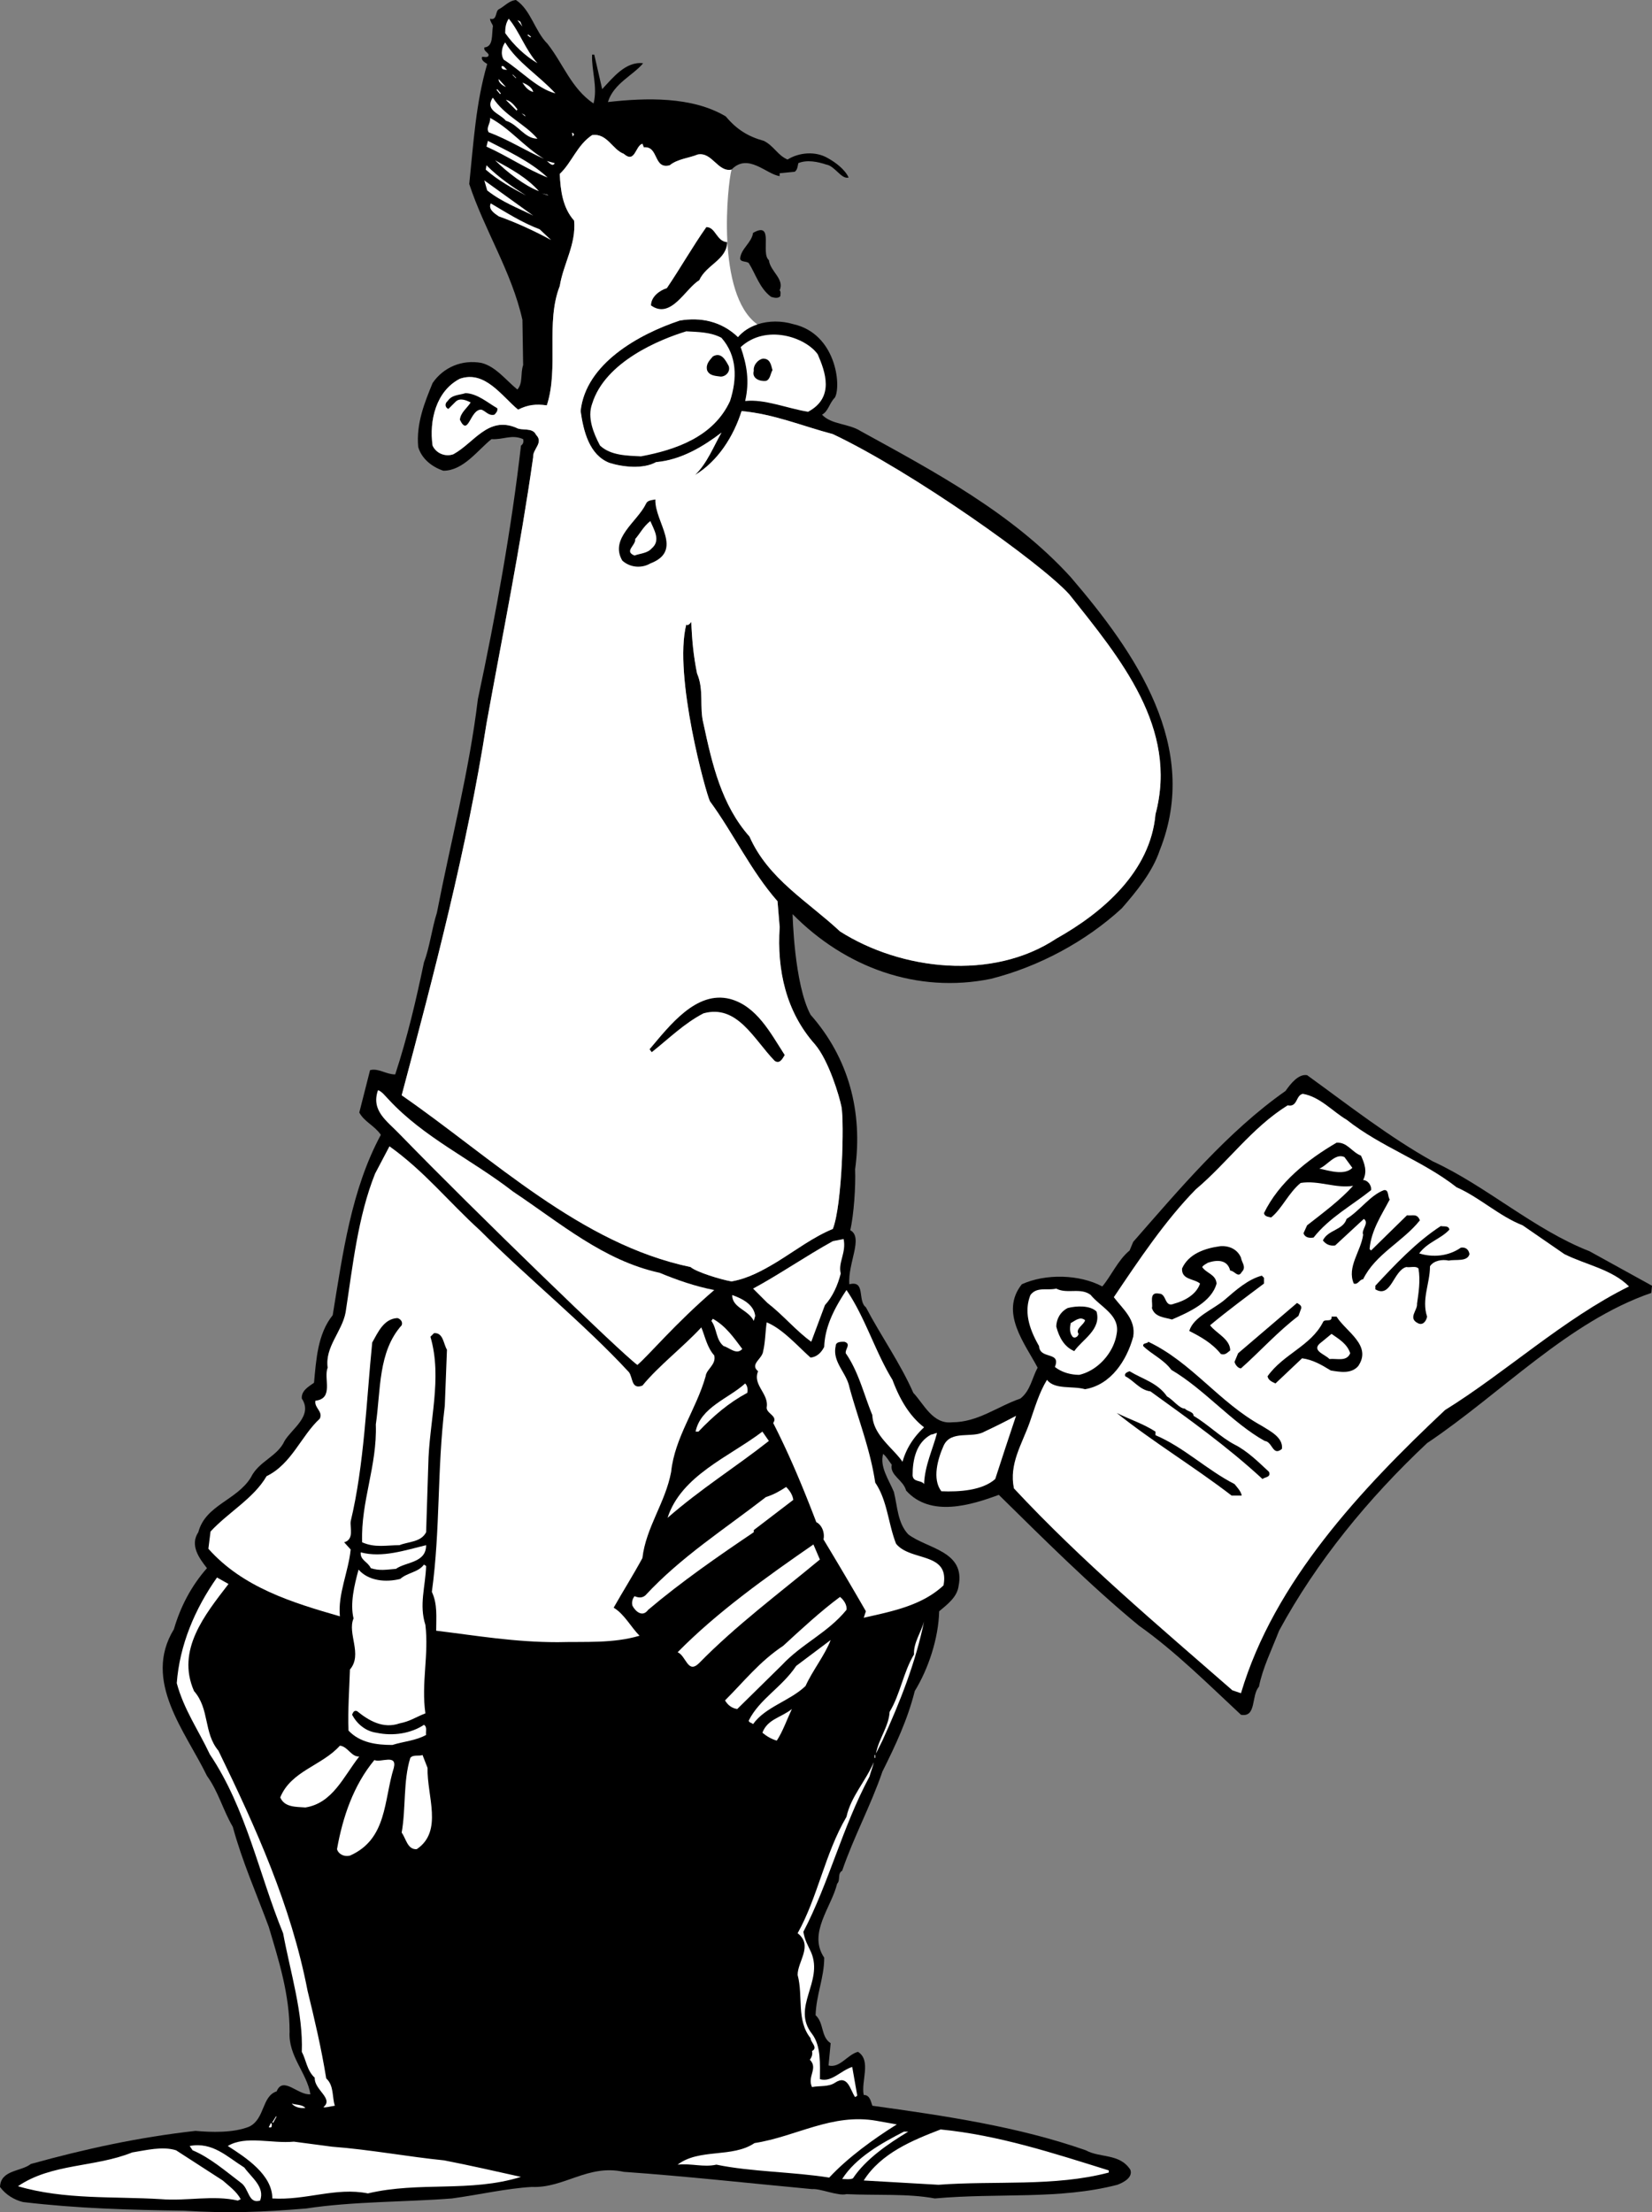 <svg xmlns="http://www.w3.org/2000/svg" width="229.898" height="307.813"><rect width="100%" height="100%" fill="#808080" stroke="none"/><path d="M76.2 6.102c2.198 2.8 3.3 6.199 6.398 8.3.601-2.3-.297-4.601-.2-6.8h.301l1.102 4.8c1.5-1.601 3.297-3.902 5.699-3.601-1.402 1.699-4.102 2.8-4.902 5.398 5.3-.597 11.703-.797 16.402 2 1.5 1.801 3.098 2.801 5.3 3.403 1.4.699 1.9 2 3.298 2.597 1.601-1 3.902-1.199 5.601-.199 1.102.602 2.399 1.602 2.899 2.7-1 .3-1.899-1.598-3.098-1.798-1.2-.402-2.7-.703-3.902-.203-.098.403-.098.903-.5 1.203l-2.098.2v.398c-1.8-.2-4.402-3.3-6.7-.898-1.902.398-2.702-2.5-4.702-2.102-1.2.5-2.797.602-3.899 1.5-2.3.602-1.5-2.7-3.601-2.5l-.2-.5c-1 .3-1 2.8-2.597 1.402-1.602-.601-2.301-2.902-4.403-2.601-2.097 1.398-2.8 3.8-4.5 5.398.102 2.301.403 4.703 2 6.5.301 3.301-1.5 6-2 9.102-2 5.101-.097 11.398-1.8 16.601-1.5-.203-2.598-.101-4 .598C69.8 55.102 67.5 51.5 64 52.7c-3.3 1.702-4.3 5.8-3.8 9.3.5 1.102 1.8 1.602 2.898 1.2 2.902-1.598 4.8-5.298 8.703-3.7.797.5 2.297-.098 2.797 1 1.101 1.102-.5 2-.399 3.102-1.8 12.699-4.3 24.898-6.5 37.097C65 118 60.4 135.5 55.9 152.402c12.699 8.797 24.902 20.7 40.199 23.899.8.699 4.226 1.75 5.703 2 2.297-.399 4.297-1.5 6.297-2.7 2.601-1.601 5.101-3.5 7.8-4.601 1.301-3.3 1.602-14.898 1.2-17-.297-1.5-1.774-6.45-3.7-8.7-4-4.5-5.3-10.3-4.898-16.3l-.3-3.598c-3.7-4.203-6.102-9.402-9.4-13.902-.5-.898-5.1-17.45-3.3-24.598.3.297.8-.5.7-.402.1 2.602.3 4.7.8 7.2 1 2.3.3 4.702.898 7 1.2 5.6 2.5 11.3 6.403 15.702 2.597 5.899 8.097 9 12.597 13.2 8.5 5.398 21.2 6.898 30.102 1 6.598-3.7 13.098-9.403 13.8-17.301 3.2-12-4.902-21.7-12-30.602-3.976-4.398-21.902-17.097-32.902-22.297-4.199-1.101-8.199-2.8-12.699-3.203-1.101 3.5-3.3 7-6.5 8.903 1.7-1.602 2.602-4 3.7-5.903-2.5 1.903-5.598 3.801-9.098 4.102-1.801 1-4.602.699-6.5.101C82 63.301 81.199 60 80.8 57.2c.699-6.597 8.097-10.699 13.797-12.597 2.902-.5 5.8.097 8.101 2.3.715-.836 1.653-1.418 2.696-1.765 1.574-.528 3.378-.52 5.003-.035 5.926 1.324 6.7 8.5 5.801 10.199-.8.8-.898 1.898-1.8 2.398 1.3 1.403 3.699 1.203 5.402 2.301C130 65.602 140.898 71.402 149 80.3c9.098 10.602 18.098 23.7 12.398 38-1 3-3.199 5.7-5.3 8.102-5 4.598-11.5 8.098-18.2 9.797-10.3 2.102-20.3-1.597-27.597-9 0 0 .199 9.703 2.5 14 5.297 6 7.297 13.5 6.199 21.5.098 2.301-.176 6.375-.676 8.477 1.875 1-.375 4.625-.125 7.523 2.301-.597 1.102 2.301 2.301 3.203 2.098 4 4.8 7.797 6.598 11.899 1.5 1.601 2.703 4.398 5.402 4.101 3.598 0 6.3-2.203 9.5-3.3 1.398-1.102 1.598-2.801 2.398-4.301-1.8-3.399-5.3-7.7-2.199-11.602 3.301-1.5 8-1.398 11.2.301 1.199-1.398 2.199-3.7 3.8-5l.5-1.2c6.399-7.3 13.2-15.398 21.2-21 .699-1 1.8-2.398 3-2.198 5.8 4.199 11.402 8.597 17.5 12 7.402 3.398 14.101 9.5 21.8 12.5l8.7 4.8-.098 1c-11.602 4-20.903 14-31.203 20.899-8.2 7.699-15.399 16.5-20.598 26.101-1 2.598-2.3 5.2-2.8 7.797-1.102 1.203-.302 4.301-2.5 3.903-4.302-4-9.102-8.801-14.2-12.403-6.7-5.5-13.602-12.398-19.5-18.199-3.8 1.402-9.5 3.2-12.902-.598-.399-1.5-2.297-2.101-2-3.601-.399-.5-.7-1.102-1.2-1.5-.5 1.8.801 3.601 1.5 5.3.5 2 .5 4.301 2 5.899 2.602 2 8 2.3 7 7.2-.199 1.5-1.5 2.5-2.699 3.5-.101 3.8-1.5 8-3.398 11.1-1 4-2.703 7.602-4.5 11.2-1.602 4.7-4 9.102-5.602 13.8-.699.4-.199 1.302-.699 1.802-.8 3.3-4.102 6.898-1.8 10.3 0 2.797-1.102 5.098-1.2 8 1.2 1.098.7 3 2.098 3.899l-.297 3.101c1.597.399 2.597-1.5 4.097-1.902 1.903 1.2.403 4.102.801 6 .899 0 1 1 1.2 1.5 10.101 1.402 20.3 2.902 29.699 6.2 2 1.1 4.703.402 6.203 2.702.398 1.098-1 1.797-1.801 2.098-8.102 2.102-16.5 1.102-25.402 1.902-3.797-.703-8-.402-12.297-.601-1.203.3-3.602-.801-4.801-.7-8.602-.8-17.602-1.8-26.2-2.402-5-1.097-8.3 2.301-12.8 2.102-3.5.199-7.402 1.101-11.102 1.601-6.3.5-13.8.399-20.3 1.399-6.098.5-10.797.699-17 .3-7.598-.101-14.797-.3-22.399-1.199-1.199-.3-2.398-1-3.199-2.101.098-2.399 2.898-2.102 4.3-3.2 7.598-2.101 14.9-3.699 22.9-4.601 2.198.2 5.3.3 7.5-.598 2.198-1.101 1.698-4.203 3.8-4.902.898-2.2 3 .602 4.7.402-.5-3-3.102-5.3-2.9-8.703 0-5.199-1.5-9.898-2.902-14.597-1.699-4.602-3.699-9.102-5-13.903-1.398-2.398-2-4.898-3.597-7.097-3-6.2-9-13.2-4.602-20.403.899-3.097 2.399-6 4.602-8.5-1.102-1.398-2.403-3.199-1.203-5 1-3.797 5.3-4.398 7.3-7.597 1.102-2.301 3.7-2.903 4.7-5.102 1-1.7 4-3.5 2.402-5.898-.102-1.102 1-1.7 1.7-2.2.3-3.203.5-6.8 2.6-9.402 1.4-8.598 2.598-17.5 6.7-25.098-.902-1.3-2.3-1.8-3-3.101l1.5-5.899c1.2-.3 2.2.598 3.5.598 1.7-5.2 2.898-10.3 4-15.598.8-2.101 1.098-4.703 1.8-6.902 1.9-9.8 4.5-19.7 5.7-29.7 2.5-11.698 4.7-23.898 6-35.3.3-.2.398-.5.3-.898-1.6-.7-2.702.097-4.402 0C66.5 62.602 64.5 65.5 61.7 65.5c-1.5-.5-3-1.598-3.5-3.3-.3-3.298.899-6.2 2-8.9 1.5-2.198 4.102-3.3 6.801-2.8 2 .5 3.398 2.402 5 3.7.8-.9.398-2.2.8-3.4l-.1-6.3c-1.5-6.7-5.302-12.5-7.4-18.898.598-5.7.9-11.2 2.5-16.7-.3-.203-.902-.5-.702-1 .3 0 .902.2.902-.3-.2-.403-.7-.5-.602-1 1.301-.102 1-1.801 1.2-3-.098-.301-.399-.602-.399-1 1 .3.7-1 1.2-1.301C70.198.902 70.8.1 71.8 0c2.097 1.402 2.597 4.3 4.398 6.102"/><path fill="#fff" d="M101.8 23.602c-1.902.398-2.702-2.5-4.702-2.102-1.2.5-2.797.602-3.899 1.5-2.3.602-1.5-2.7-3.601-2.5l-.2-.5c-1 .3-1 2.8-2.597 1.402-1.602-.601-2.301-2.902-4.403-2.601-2.097 1.398-2.8 3.8-4.5 5.398.102 2.301.403 4.703 2 6.5.301 3.301-1.5 6-2 9.102-2 5.101-.097 11.398-1.8 16.601-1.5-.203-2.598-.101-4 .598C69.8 55.102 67.5 51.5 64 52.7c-3.3 1.702-4.3 5.8-3.8 9.3.5 1.102 1.8 1.602 2.898 1.2 2.902-1.598 4.8-5.298 8.703-3.7.797.5 2.297-.098 2.797 1 1.101 1.102-.5 2-.399 3.102-1.8 12.699-4.3 24.898-6.5 37.097C65 118 60.4 135.5 55.9 152.402c12.699 8.797 24.902 20.7 40.199 23.899.8.699 4.226 1.75 5.703 2 2.297-.399 4.297-1.5 6.297-2.7 2.601-1.601 5.101-3.5 7.8-4.601 1.301-3.3 1.602-14.898 1.2-17-.297-1.5-1.774-6.45-3.7-8.7-4-4.5-5.3-10.3-4.898-16.3l-.3-3.598c-3.7-4.203-6.102-9.402-9.4-13.902-.5-.898-5.1-17.45-3.3-24.598.3.297.8-.5.7-.402.1 2.602.3 4.7.8 7.2 1 2.3.3 4.702.898 7 1.2 5.6 2.5 11.3 6.403 15.702 2.597 5.899 8.097 9 12.597 13.2 8.5 5.398 21.2 6.898 30.102 1 6.598-3.7 13.098-9.403 13.8-17.301 3.2-12-4.902-21.7-12-30.602-3.976-4.398-21.902-17.097-32.902-22.297-4.199-1.101-8.199-2.8-12.699-3.203-1.101 3.5-3.3 7-6.5 8.903 1.7-1.602 2.602-4 3.7-5.903-2.5 1.903-5.598 3.801-9.098 4.102-1.801 1-4.602.699-6.5.101C82 63.301 81.199 60 80.8 57.2c.699-6.597 8.097-10.699 13.797-12.597 2.902-.5 5.8.097 8.101 2.3.715-.836 1.653-1.418 2.696-1.765-5.82-4.211-4.122-19.61-3.594-21.535M74.8 8.8c-1.702-1-3.3-2.5-4.5-4.198 0-.801.098-1.403.5-2 1.5 1.8 2.298 4.3 4 6.199M72.7 3.7l-.7-.9.398.2zm.698 1.202.102-.101.398.3-.097.098-.403-.297M77.3 13c-2.6-.7-4.702-3.098-7.202-4.7-.5-.8-.2-1.898.203-2.398C72 8.7 74.898 10.402 77.3 13m-6.702-3.3c-.098 0-.899.1-.797-.5.398-.098.5.402.797.5m.702.702h.098l.403.399v.101l-.5-.5m-.903 1.7c-.3-.102-1.097-.602-1-1.102l1 1.102m3.802.698c-.7-.198-1.102-.698-1.5-1.3.6.2 1.398.7 1.5 1.3m-5.102-.3.101-.098.5.598-.101.102-.5-.602m5.702 6.8c-1.8 0-2.702-2-4.402-2.5-.8-1-2.898-1.398-1.898-3.1l.098-.098c1.601 2.5 4.402 3.597 6.203 5.699M72 15.2l-.102.202-1.5-1.5c.7.098 1.2.797 1.602 1.297m1.098 1.001-.598-.5c.2.202.598.202.598.5m2.602 5.902c-2.5-1.102-5-2.7-7.7-3.7-.402-.703.3-1.203.2-2 2.8 1.5 4.698 4 7.5 5.7m4.198-3.402-.199.3-.101-.5c.101-.098.203.102.3.2m-3.8 5.902.101.097c-2.8-1.097-5.601-3-8.5-4.297l.2-.8c2.699 1.398 5.8 2.8 8.199 5m-1.098 2c-1.902-.7-4.402-2.602-6.102-4.301 2.2 1.199 4.403 2.398 6.102 4.3m2.2-3.901c-.302.6-.802-.098-1.102-.298l1.101.297M73.2 27.2c-1.9-1-3.9-2.098-5.602-3.598l.101-.602c1.7 1.7 3.602 3 5.5 4.2M74.2 30c-2-1-4.4-1.898-6.4-3.5l-.402-1.398L74.2 30"/><path fill="#fff" d="m76.3 27.2-.902-.298.801.2zm-1.202 4.702 1.601 1.5c-2.398-1.3-4.8-2.402-7.3-3.3-.598-.403-1.5-1-1.098-1.801 2.199 1.3 4.398 2.699 6.797 3.601"/><path d="M101.2 33.7c-.102 2.5-2.9 3.1-3.9 5.3-1.902 1.102-3.902 5.5-6.702 3.5 0-1.2 1.203-2.098 2.203-2.398 1.898-2.801 3.597-5.801 5.5-8.5 1.297 0 1.398 2 2.898 2.097M107 36.2c.2 1.6 2.2 2.6 1.5 4.202.2.2.098.5.098.797-.297.403-1 .203-1.297.102-1.602-1.2-2.102-3.102-3.102-4.7-.398-.3-1.101-.101-1.199-.601.098-1.398 1.598-2.2 1.8-3.598 3-1.703 1 2.797 2.2 3.797"/><path fill="#fff" d="M100.398 47c2.2 2.5 2.2 5.7 1.2 8.8-2.297 5-7.598 6.802-12.399 7.7-1.898-.098-4.199-.098-5.699-1.5-.902-1.7-1.8-3.898-1.102-5.8 1.801-5.9 9.5-9 13.102-10.098 1.7.097 3.398.097 4.898.898m13.402 2.3c1.024 2.376 2.4 6-1.35 8-3-.5-6.052-1.8-8.75-1.5.624-2.75.25-5-.626-7.5 3.5-3.25 9.024-1.398 10.727 1"/><path d="M101.398 50.902c.301.797-.398 1.5-1.097 1.5-.703-.101-1.602-.101-1.903-.902-.199-.898.403-1.398.801-1.898 1.2-.7 1.801.597 2.2 1.3m6.101.598c-.3.5-.3 1.3-.902 1.5-.797.102-2-.3-1.7-1.398-.097-.801.602-1.602 1.301-1.7 1 0 1.102.899 1.301 1.598m-38.3 5.3c.1.4-.2.7-.4.9-.8.202-1.202-.5-1.8-.7-1.602-.098-1.8 3.902-3 1.402.098-1 1-1.601 1.5-2.402-.602-.3-1.5-.7-2.102-.098l-1 1c-.5-.203-.5-.8-.097-1.101.597-.899 1.597-.801 2.5-1.102 1.699.102 3 1.301 4.398 2.102M91.2 69.5c-.102 3.2 4 7.102-.7 8.902-1.2.7-2.8.598-3.902-.402-1.797-3.098 2.101-5.398 3.3-7.898.2-.5.801-.5 1.301-.602"/><path fill="#fff" d="M90.7 76.3c-.602.7-1.602.7-2.4 1-1.5-.6.2-1.398.098-2.3.7-.8 1.102-1.7 2.102-2.5.5 1.2 1.5 2.7.2 3.8"/><path d="M109.2 146.8c-.302.5-.7 1.302-1.4.802-2.902-3-5.202-7.903-9.902-6.602-2.699 1.402-4.8 3.5-7.199 5.402l-.3-.402c2.8-3.3 6.5-8.2 11.199-7 3.703 1 5.601 4.7 7.601 7.8"/><path fill="#fff" d="M54.098 153c4.902 5.3 11.5 8.3 17.3 12.8C78 170.2 84 175.403 91.801 177.103c2.398 1 5 1.898 7.597 2.398-5.449 4.676-9.199 9.176-10.699 10.426-2.25-1.625-22.601-21.324-33-32.024-1.8-1.902-4.101-3.3-3.101-6.203.5.102 1.101.903 1.5 1.301m133.3 2.799c4.801 3.802 10.602 5.7 15.301 9.4 3.2 1.402 5.899 4 9.2 5.3l5.8 4c3 1.5 6.602 2.102 9 4.5-9.101 4.5-17.199 12-25.601 17.2-11.7 11-23.797 23.902-28.399 39.402l-1.199-.403c-10.3-9-20.902-17.898-30.402-28.097-.7-3.403 1.101-6.102 2.203-9.2.699-2 1.297-4.101 2.398-5.902 1.102 1.402 3.5.8 5.301 1.3 3.598-.6 5.8-4 6.7-7.3.398-2.398-1.4-3.8-2.7-5.5 3.5-5.2 7.098-10.598 11.398-15 4.403-3.7 7.801-8.598 12.801-11.7 1.399.302 1.102-1.398 2.102-1.6 2.398.402 4.199 2.5 6.097 3.6"/><path d="M189.398 160.8c.5 1.102.903 2.2.301 3.4.602 0 1.2.702 1.102 1.402-2.602 2.097-5.801 3.8-8 6.597-.602.102-1.203 0-1.403-.597l.5-1.102c2.301-1.8 4.602-3.5 6.403-5.5-2.403.402-4.801-.8-7.301-.398-1.7 1.398-2.602 3.597-4.102 4.8-.398-.101-.898-.101-1-.601 2.102-4.301 6-7.399 10.102-9.801 1.5-.098 2.098 1.3 3.398 1.8"/><path fill="#fff" d="M66.8 171.2c6.7 6.702 14.5 13 20.7 19.702.598.7.3 2.5 1.898 1.899C91.7 190 95 187.5 97.598 184.699c.5 1.203.8 2.801 1.8 3.903.301 1.3-1.097 1.898-1.199 2.898-1.3 4.602-4.3 8.5-4.8 13.3-.801 4.302-3.5 7.7-4 12-1.301 2.4-2.7 4.602-4 6.9 1.5.902 2.402 2.702 3.601 3.902-3.7 1.097-7.5.8-11.402.898-6 0-11.2-.898-16.899-1.598 0-1.902.2-3.703-.601-5.402 1.203-8.8.703-16.898 1.8-25.898l.301-7.801c-.5-.801-.5-2.399-1.8-2.301l-.5.5c1.699 5.8-.2 11.8-.301 17.902L59.3 213.2c-.703 1.403-2.5 1.301-3.703 1.801-1.797 0-3.399.402-5.2-.398-.199-5.7 2.102-10.602 1.903-16.403.699-4.797.297-10.097 3.597-13.797.2-.5-.199-.902-.597-1-1.903.098-2.703 2-3.5 3.399-.801 7.898-1.102 17-3 24.898-.102.903.5 2.5-.903 2.903l.903 1c-.301 3.097-1.801 6.199-1.5 9.3-6.602-1.902-13.5-4-18.301-9.402l.3-2.398c2.5-2.7 6-4.602 7.798-7.7 3.5-1.703 4.8-5.601 7.402-8 .5-1-.8-1.5-.602-2.5 2.602-.3 1.102-3.101 1.7-4.601-.399-2.899 2-5 2.5-7.7 1-6.5 1.703-13.3 4.101-19.3l2-3.801c4.899 3.5 8.2 7.7 12.602 11.7m121.4-8.701c-1.102 1.102-3.2.402-4.602.102 1.101-.403 2.203-2.2 3.5-1.602l1.101 1.5"/><path d="M193.398 166.902c-1.097 2.098-2.597 4.297-2.8 6.899l.203.199 5-4.898c.797.097 1.398-.301 1.797.699-2.399 3-6.2 4.699-7.899 8.199-.5 0-.699.8-1.3.602-1-2.301 1-4.5 1.3-6.801-.3-.7.899-1.602.102-2.2l-4 3.7c-.801.101-1.301-.2-1.703-.7.703-1.5 2.8-1.402 3.3-3 1.903-1.199 3.301-3.3 5.2-4 .703-.101.5.899.8 1.301m8.302 4.2c-1.2 1.3-3 1.699-4.2 3.3 1.898.598 4.098.399 5.8-.8.7-.102 1.098.3 1.2.898-.3 1.102-1.902.7-2.902.902-.899-.203-2.098 0-2.598.797 0 2.403-1.2 4.602-.402 7-.098.602-.598 1.301-1.297.903-1.403-.7 0-1.801-.102-2.7.2-1.402.5-3.203.2-4.902-.399-.398-1.098-.098-1.7-.2-1.8.5-2.101 4.4-4.3 3.102v-.5c2.601-2.8 5.699-6.101 9.101-8.3.5.097 1.098-.102 1.2.5"/><path fill="#fff" d="M117 177.2c-.402 1.6-1.102 3.202-2.2 4.402l-1.902 5.097c-2.097-1.5-3.898-3.699-6.097-5.398l-2-2c3.699-2 7.297-4.5 11.097-6.602l1.5-.297c.403 1.899-.8 3.297-.398 4.797"/><path d="M172.7 175c.1.7.8 1.3.1 2-.5.902-1-.2-1.6-.2-.4-1.6-1.9-1.5-3.102-1.1-.297.202-.598.3-.797.6.597.9 1.898 1 2 2.302-.703 2.597-3.903 4-6.203 5-1-.301-2.399-.301-2.797-1.602.199-.598-.5-2.3 1-2 1.097 0 .699 2 2.097 1.402 1.5-.402 3.102-1.3 3.602-2.8-.8-.7-2.602-.5-2.5-2.102.898-2 3.098-2.8 5.3-3.098 1.2-.101 2.4.399 2.9 1.598m3.198 2.8v.802c-2.398 1.8-5.097 3.8-7.5 5.8.801 1.098 2.801 1.899 2.801 3.5-.398.297-.699.7-1.3.5-1.2-1.5-2.801-2.402-4.399-3.203.598-2 3.398-3 5-4.398 1.5-1.301 3.2-2.801 5.098-3.301l.3.3"/><path fill="#fff" d="M151.8 180.2c1.4 1.702 4.098 2.8 3.598 5.402-.398 2.597-2.597 5.097-5.199 5.699-1.101 0-2.398-.301-3.398-1.102.898-2.199-2.102-1-2.203-2.898-1.2-2.102-2.2-4.602-1.2-7.102.903-1.199 2.301-.597 3.602-.898 1.5.8 3.398-.2 4.8.898M124.2 192c.898 2.402 2.198 4.902 4.398 6.602-1.5 1.398-2.5 3-3 4.8-1.297-1.902-4.098-3.703-4.2-6.5-1.199-2.902-1.898-6-3.699-8.601-.101-.602.801-1.301-.199-1.602-.5 0-1.2 0-1.2.602-.5 2.199 1.5 3.699 1.9 5.699 1.198 4.402 2.898 8.602 3.6 13.3 1.7 2.5 1.798 5.7 2.9 8.5 2 2.5 7.5 1.102 6.6 5.802-3 2.8-7.1 3.597-11.1 4.5l.3-.903a547.325 547.325 0 0 0-5.902-10c.203-.898-.2-2-1-2.398-1.797-4.7-3.7-9.301-6-13.801.703-1-1-1.3-.899-2.2.301-1.898-2-3.1-1.199-5-1.2-1 .598-1.698.7-2.8.3-1.2.3-2.7.5-4 2.198.902 4.198 3.2 6.1 4.902.9-.101 1.5-.703 1.9-1.5.1-2.902 1.5-5.5 3.1-7.902 2.598 3.8 4 8.602 6.4 12.5m-19.102-8.898-.2.699c-.8-1.602-3-1.801-3-3.602 1.403.5 3 1.301 3.2 2.903"/><path d="m181.098 182-.399 1.102c-2.898 2.199-5.398 5-8 7.3-.398 0-.8-.5-.898-.902l.5-1.2 8.199-7c.3.2.598.302.598.7m-80.298-.598c1.4 1.5 2.598 3.399 4 5-1.5-1.3-3.402-2.8-5-4.203.2-.5.4-.898 1-.797m51.798 1.098c.703 2.5-2 3.902-3.098 5.5-1.402-.598-2.102-1.898-2.5-3.398 0-1.102.598-2.102 1.598-2.602 1.203-.3 3.101-.398 4 .5m33.402.7c1.3 2.1 5 4 3 6.902-1 1.097-2.5.8-3.8.597-1.302-.797-2.5-1.5-4-1.699l-3.7 3.5c-.402-.2-1-.398-1.102-1 2.2-3.098 6-4.2 7.7-7.5.203-.598 1.3.102 1.203-.8H186"/><path fill="#fff" d="M103.3 187.7c-.8.902-1.8-.2-2.6-.4-1.102-.898-.9-2.398-1.7-3.5l.2-.3c1.8 1 2.898 2.602 4.1 4.2m47.7-4c-.102.6-1.402 1.202-.902 1.902-.098.5-.7.699-.899.3-.398-.5-.3-1.3-.199-1.8.598-.301 1.3-1 2-.403m36.898 4.601c-.5 1.2-1.8.7-2.898.802-.5-.602-2.402-1.102-1.402-2.102l1.703-1.398c1 .699 2.199 1.398 2.597 2.699"/><path d="M175.598 198.402c1.101.7 3 1.598 2.8 3.2-1.3 1.097-1.3-1-2.398-1.102-4.5-2.5-8.402-7.2-13-9.898-1-1.403-2.8-2.2-3.902-3.301-.098-.5.601-.301.703-.602 6.097 2.903 9.797 8.403 15.797 11.703m-72.5-7.8c-.797 1.398-2.5 1.8-3.598 2.8.098-.902.5-2.402 1.5-3.203.598.102 1.7-.297 2.098.403m59.3 3.698c.903.5 1.7 1.7 2.5 1.7.301.402 1.2.402 1.2 1 2 1.2 3.8 3 5.703 4 1.797.902 3.398 2.5 4.797 3.8.3.802-.598.7-.899 1-5-4.6-10.199-8.3-15.601-12.198-1.5-.2-2.297-1.5-3.5-2.102-.2-.398.3-.598.601-.7 1.801 1.102 3.899 1.602 5.2 3.5"/><path fill="#fff" d="M104 193.8c-2.602 1.4-4.7 3.2-6.8 5.4h-.4c.7-3.4 4.598-4.598 6.9-6.7.3.3.398.8.3 1.3"/><path d="M105.398 197.2c-3.3 2.5-6.097 5.1-9.597 7l.097-1.798h.301c2.7-2.5 5-5.402 8.399-6.902l.8 1.7m55.402 2v.5c4 1.702 7.098 4.8 11 6.8.4.5.9 1 1 1.602h-1.402c-5.199-4-11-7.5-16-11.5 1.801.898 3.7 1.5 5.403 2.597"/><path fill="#fff" d="M141.398 197c-1 3-2 6-2.898 8.8-1.8 1.602-5 1.802-7.5 1.7-1.3-1.7-.5-4.5.3-6.3 1-2.298 4-1 5.7-2 1.5-.7 2.898-1.4 4.398-2.2M107 200.5c-4.7 3.7-9.402 6.602-14.102 10.7 1.903-5.9 8.602-8.5 13.2-12l.902 1.3m23.398-1.098c-.597 2.297-1.699 4.5-1.8 7.098-.399-.598-1.5-.2-1.598-1.2 0-2.198.5-4.6 2.598-5.698.3 0 .5-.2.8-.2"/><path d="M108.598 205.102c-6.399 4-12 8.8-18 13.5.203-1.102 1.101-2.5 1.101-3.903 1.5-.097 1.801-2.097 3.2-2.699 3.902-3.7 8.402-7 13-9.3l.699 2.402"/><path fill="#fff" d="m110.398 208.7-5.5 4.202v.297C100 216.5 94.801 220.102 90.2 224c-.8 1.102-1.8.2-2.199-.598-.102-.5 0-.902.3-1.3.5.199 1 .3 1.5-.102 5-5.398 11-9.2 16.798-13.7 1-.3 1.902-.8 2.8-1.398.5.5.903 1.098 1 1.797"/><path d="M112.3 212.8c-6.3 5.302-13.1 10.302-19.402 15.802-1.097-.5-1.699-1.801-2.3-2.5 1.3-.7 2.402-2 3.203-3 5.5-4.5 11.699-8.5 17.297-12.7 1 .297.601 1.598 1.203 2.399"/><path fill="#fff" d="M114.098 217c-5.797 4.8-11.7 9.2-16.797 14.402-1.602 1.598-1.801-1-3-1.5 5.5-5.601 12.398-10.5 18.898-15l.899 2.098M59.3 215c0 2.5-2.8 2.3-4.202 3.3-1.297.102-2.297.302-3.5-.1-.399-.9-1.5-1.098-1.399-2.2 3 .8 6.2-.3 9.102-1"/><path fill="#fff" d="M59.3 217.902c-.1 2.899-1 5.399-.1 8.2.5 4.199-.602 8.097 0 12.3-1.5.598-2.102 1.098-3.602 1.399-2.297.8-4.297-.399-5.899-1.7-.398-.199-.601.2-.699.5.7 1.301 1.898 2.301 3.398 2.5 2.301.5 4.801.098 6.602-1.101.5.3.2 1 .3 1.402-1.402.797-3.1.899-4.702 1.399-2.2 0-4.5-.301-6.098-2-.102-2.899.098-5.5.2-8.5 1.8-2.102-.4-5 .5-7.102-.5-2.097.1-4.597.698-6.797C51.301 220 53.7 220.2 55.7 219.7c1-.898 2.5-.898 3.301-2l.3.203"/><path d="M116.2 220.3c-2.302 3.2-5.802 4.9-8.602 7.7-1.098 1.5-3.098 1.902-3.797 3.5l-4.102 3.7c-.699-.2-1.3-.9-2-1.4l.5-1c5.2-4.898 11-10 16.801-14.198l1.2 1.699"/><path fill="#fff" d="M31.8 220.402c-3.3 4.297-7.3 9.2-4.8 14.899 2.2 2.5 1.3 5.8 3.398 8.3 5.2 10.7 10.102 21.5 12.403 33.399 1 4.102 1.898 7.902 2.597 12.2 1.102 1 .801 2.6 1.2 3.8-.7.102-1.297.3-1.598.2 1.5-1.2-1.3-2.4-1.2-4.098-1.1-1-1.202-2.5-1.8-3.602.2-5.398-1.602-11.098-2.602-16.5-3.398-8.3-5.097-17.3-10.199-24.898-1.601-3.403-3.601-6.2-4.601-9.903.402-5.297 2.5-10.297 5.601-14.699l1.602.902M117.8 224c-2.6 3.2-6.202 4.7-9 7.7l-6.202 6.1c-.7-.1-1.297-.5-1.7-1.198 2.7-2.7 4.801-5.403 8.102-7.602 2.5-2.3 5.2-4.8 7.898-6.8.5.402 1 1.1.903 1.8m4.999 18.2-.902 1.8c.403-2.098 1.801-3.8 1.903-5.8 1.5-2.5 1.898-5.5 3.398-8-.101-1.598 1-3.098 1.399-4.598-1.2 5.8-3.297 11.097-5.797 16.597m-10.703-7.597c-2.2 2.097-5.598 2.898-7.297 5.3-.203-.203-.602-.203-.602-.5 1.5-3 4.602-4.601 6.602-7.601l4.797-3.602c-.797 2.102-2.5 4.203-3.5 6.403m-4 7.598c-.7-.2-1.399-.598-2-1.098.703-1.903 2.601-2.102 4.101-3.301-.699 1.5-1.3 3.199-2.101 4.398M50 244.402c-2.2 2.797-3.7 6.5-7.5 7.098-1.3-.098-2.902 0-3.5-1.398 1.5-3.7 5.8-4.403 8.3-7.2 1.098.098 1.598 1.598 2.7 1.5M59.5 246c-.102 3.902 2.2 8.8-1.5 11.3-1.3.102-1.5-1.5-2.102-2.3.602-3.398.2-7.2 1.2-10.398.402-.5 1.203-.2 1.703-.403L59.5 246m62.2-1.8h.1v.402h-.1v-.403M54.8 246c-1.402 4.5-.902 9.902-6.1 12.2-.802.202-1.602-.2-1.802-.9.801-4.5 2.301-8.898 5.2-12.398C53 245.301 55.3 244 54.8 246m66.2 1.2c-3.8 7.1-5.602 14.702-9.2 21.6.2 1.2.598 1.802 1.098 2.9 1.7 4.1-2.8 7.6.102 11.3 1.3 1.7 1.098 4.3 1.098 6.3 1.601.5 2.902-1.198 4.5-1.698l.703 4-.301.199c-.7-1-1-3.2-2.8-2-.9.601-2.102.398-3.2.601-.7-1.5.898-2.601-.3-3.8.3-.403.398-.801.3-1.2.898-.5-.2-1.203-.2-1.8-2-2.5-1-5.801-1.8-8.801 0-1.899 2.2-4.102 0-5.801 2.8-5 3.8-11.098 6.8-16.2.598-2.8 2.7-5 3.798-7.6-.098.5-.399 1.3-.598 2m-78.5 46.1c-.7.102-1.5-.1-1.902-.6.601.202 1.402.1 1.902.6m-4.102 1.2h.102l-.5.902-.102-.101.5-.801m86.402 1.102c-3.202 2-6.8 4.597-9.402 7.398-5-.8-10.898-.8-15.699-1.8-1.8.402-3.398-.2-5.398 0 3-2.298 7.597-.9 10.699-3 5.8-.9 10.8-4.2 17-3.098l2.8.5m-87 .3c-.1.2-.202.098-.402.098l.301-.598c.2.098.102.399.102.5M154.3 302v.3c-7.6 2-15.8 1.102-23.702 1.7l-10.399-.598c2.399-3.8 6.801-5.601 10.7-7.101 8.101.8 15.699 3.3 23.402 5.699m-27.903-5.398c-2.8 1.699-5.898 3.8-7.699 6.5-.398.199-1 .097-1.5.097 1.899-3 5.5-5 8.602-6.597h.597M46.2 298.7c5.3.402 10.6 1.402 15.6 1.902 3.598.699 7.098 1.5 10.7 2.3-7.102 2.2-14.102.598-21.3 2.297-4.5-.898-8.602 1-13.302.703 0-3.3-3.699-5.703-6.199-7.3 2.5-1.5 6.102-.301 9.2-.602l5.3.7M34 301.602c1 1.398 2.898 2.699 2.2 4.597-1.7.5-1.5-1.699-2.7-2.5-2.102-1.597-4.3-3.5-6.7-4.5l-.402-.597c3.2-.602 5.2 1.5 7.602 3m-3 1.8c.898.797 1.898 1.5 2.5 2.598l-.402.2c-3.399-.798-7.2.1-10.7-.2-6.5-.398-13.5.102-19.898-1.8 4.7-3.2 10.7-2.598 15.898-4.7 1.903-.3 4.2-.898 6.102-.3l6.5 4.202"/></svg>
